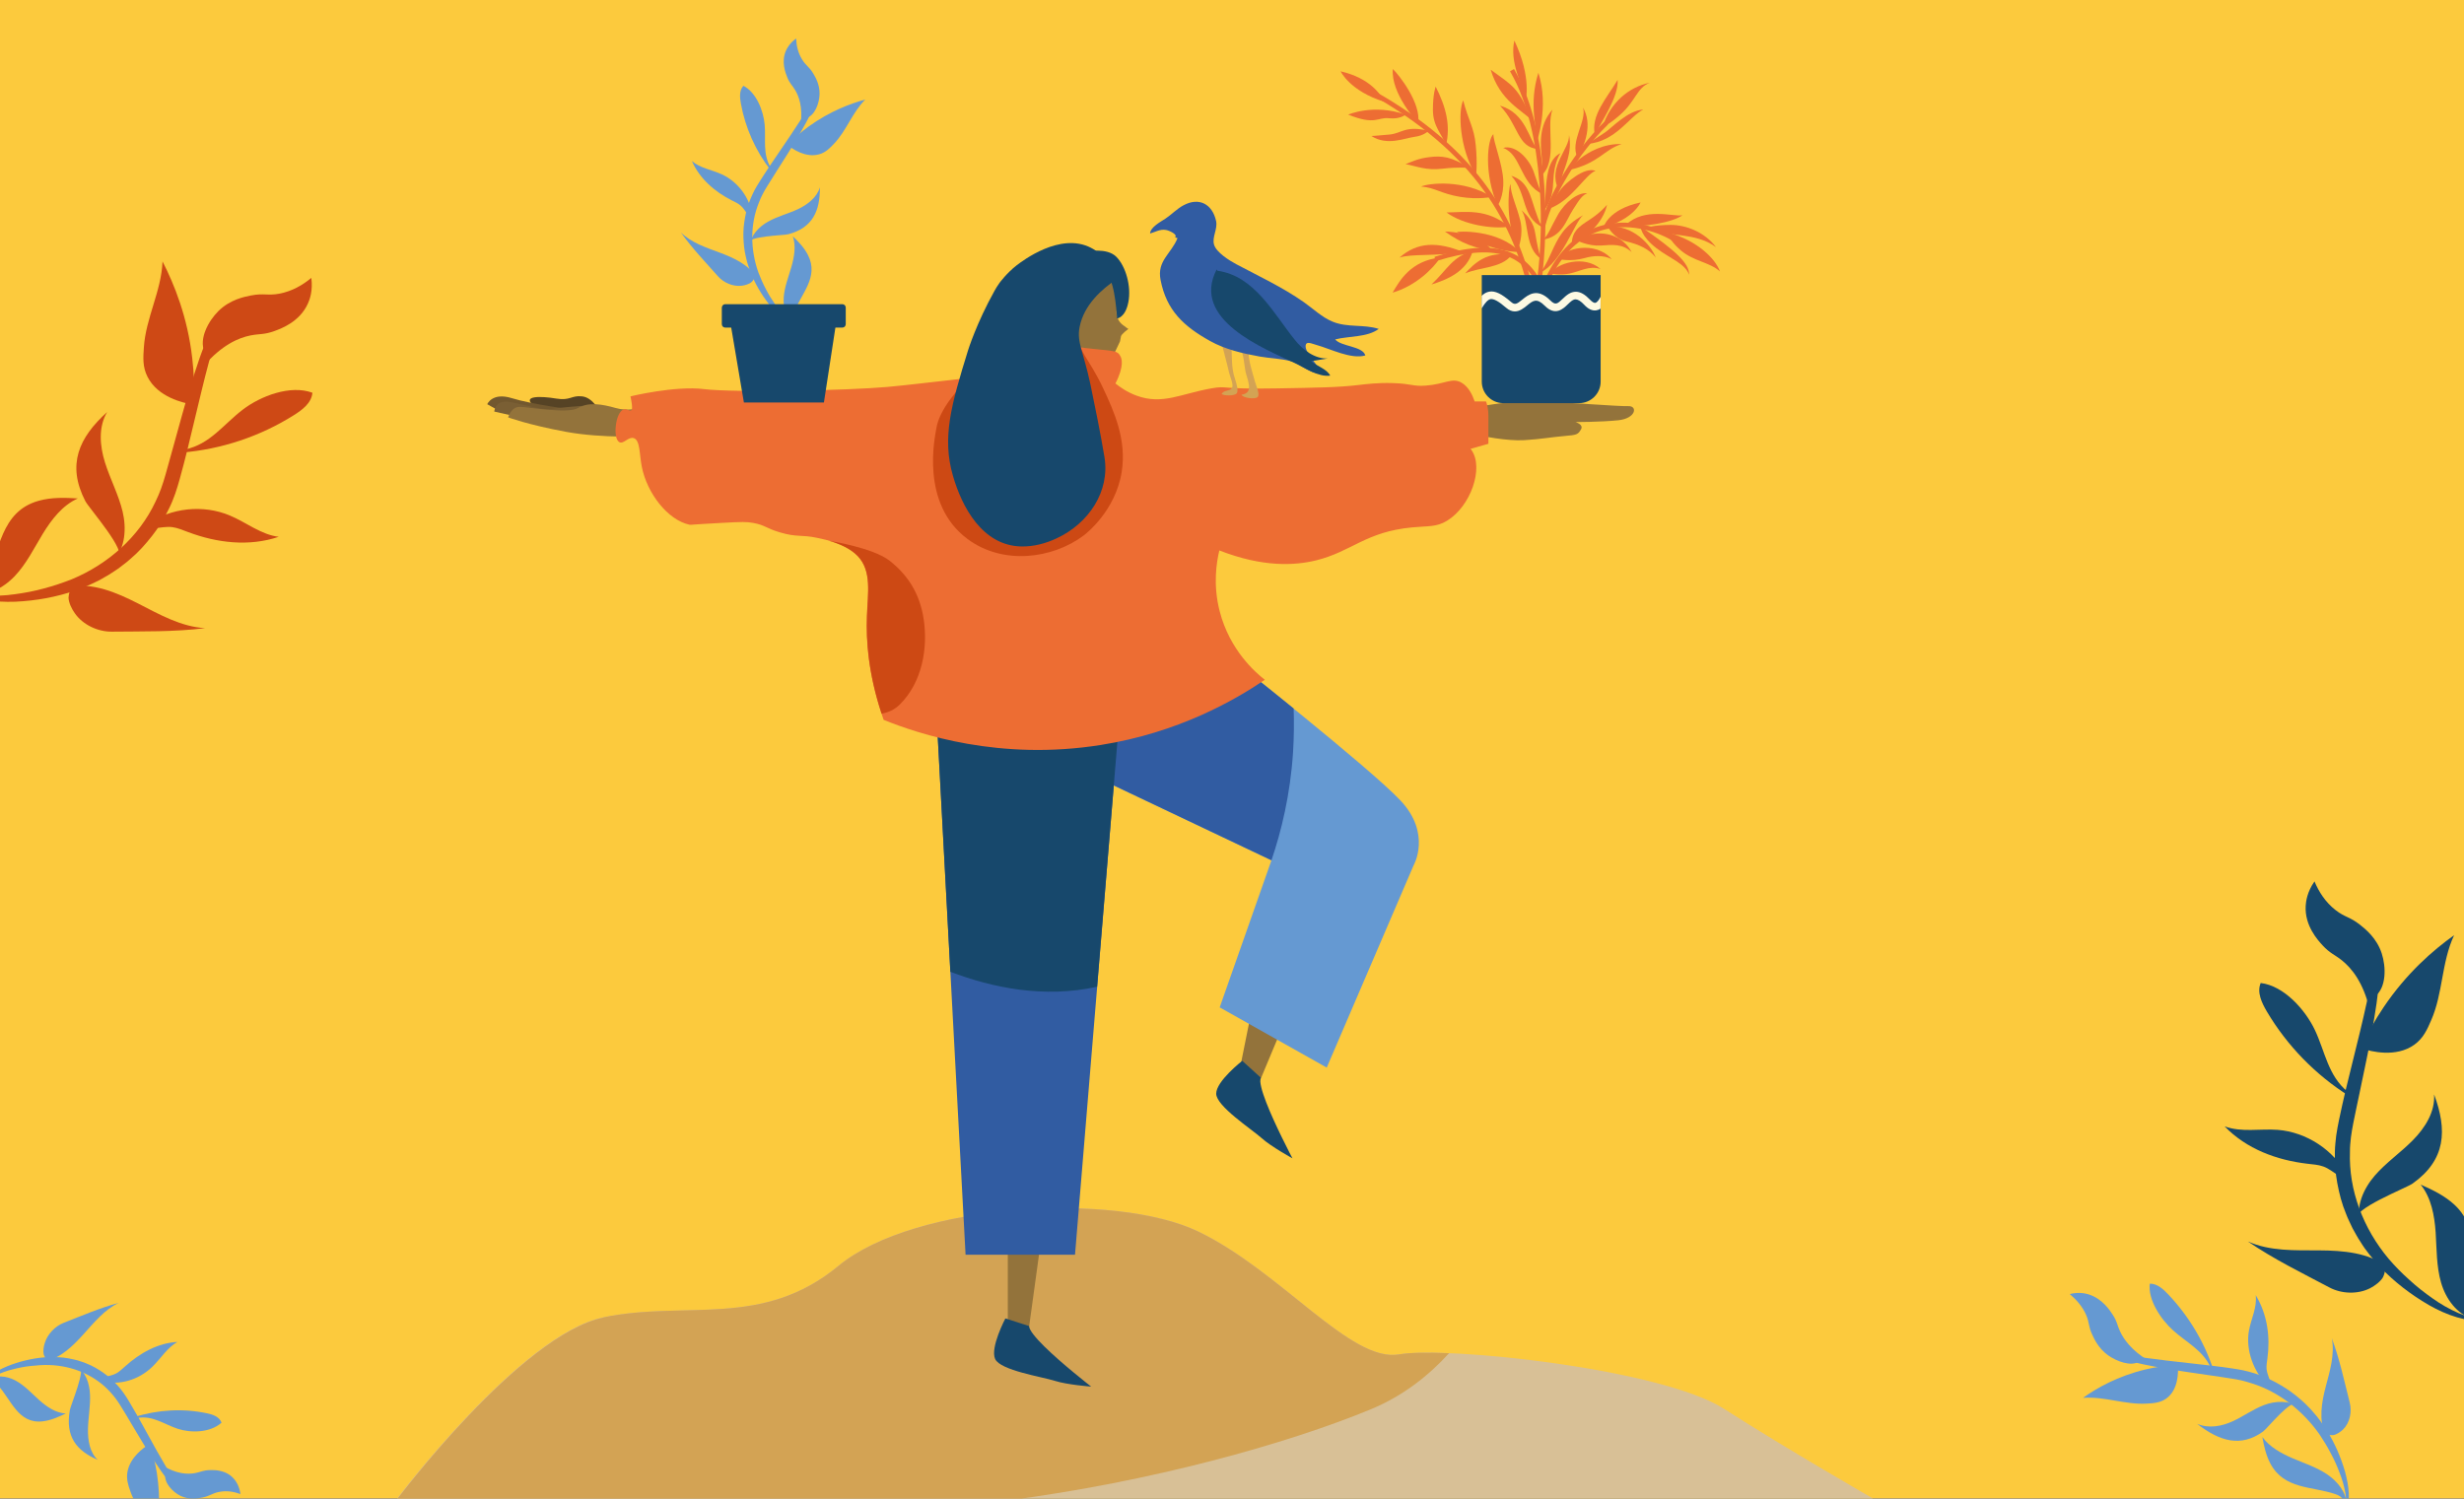 <?xml version="1.0" encoding="utf-8"?>
<!-- Generator: Adobe Illustrator 27.0.1, SVG Export Plug-In . SVG Version: 6.00 Build 0)  -->
<svg version="1.1" id="Calque_1" xmlns="http://www.w3.org/2000/svg" xmlns:xlink="http://www.w3.org/1999/xlink" x="0px" y="0px"
	 viewBox="0 0 2042 1242" style="enable-background:new 0 0 2042 1242;" xml:space="preserve">
<rect x="0" y="0" width="2042" height="1242" fill="#333333" stroke="none"/>
<style type="text/css">
	.st0{fill:#FCCA3D;}
	.st1{fill:#D8C096;}
	.st2{fill:#D3A354;}
	.st3{fill:#93733B;}
	.st4{fill:#564325;}
	.st5{fill:#72582F;}
	.st6{fill:#7A5F34;}
	.st7{fill:#17486C;}
	.st8{fill:#6599D2;}
	.st9{fill:#315CA2;}
	.st10{fill:#ED6D33;}
	.st11{fill:#CD4914;}
	.st12{fill:#EE713C;}
	.st13{fill:#FDFAE3;}
	.st14{fill:#CE4915;}
</style>
<rect y="-0.2" class="st0" width="2042" height="1242"/>
<g>
	<path class="st1" d="M1554.9,1243.6h-1227c0,0,103.2-137.6,172-151.8c68.8-14.2,131.8,9.5,195-42.7
		c63.1-52.2,229.3-61.6,298.2-28.4s126.2,108.7,166.3,101.8c40.2-6.9,217.8,12,269.5,45.2s126.2,75.9,126.2,75.9L1554.9,1243.6z"/>
	<path class="st2" d="M499.9,1091.8c68.8-14.2,131.8,9.5,195-42.7c63-52.1,229.3-61.6,298.2-28.4s126.2,108.7,166.3,101.8
		c8.5-1.5,23.2-1.8,41.5-1c-16.8,18.5-38,35.3-64.4,46.3c-69.6,28.8-182.2,60.3-302.6,75.9H328.2c0,0,103.2-137.6,172-151.8
		L499.9,1091.8z"/>
</g>
<g>
	<path class="st3" d="M1228.2,336.6c0,0,24.9-4.9,48.2-4c23.4,0.9,65.4,4.3,73.1,4s6.5,10.1-8.3,11.7c-14.7,1.5-35.6,1.5-35.6,1.5
		s7.1,1.9,4.6,6.1c-2.5,4.3-3.4,4.6-14.1,5.5s-18.4,2.5-32.9,3.4c-14.4,0.9-36.2-3.7-36.2-3.7"/>
	<g>
		<path class="st4" d="M496.8,340.7c0,0-5.4-11.2-14.4-12.2c-9-1-9.7,3.8-21.6,1.8c-11.9-2-29.2-2.7-18.3,6.1
			C453.3,345.2,496.8,340.7,496.8,340.7L496.8,340.7z"/>
		<path class="st5" d="M414,340.7l-10.2-5.7c0,0,4.1-10.1,20.4-5c16.3,5.1,52.6,9.9,52.6,9.9l-8.2,8.6"/>
		<path class="st6" d="M427.9,345.2l-18.3-4.1c0,0,0.7-8.2,9.2-8.2c8.5,0,29.5,7.5,37.7,6.1c8.2-1.4,26-2.6,26-2.6l-11.7,11.9"/>
		<path class="st3" d="M529.4,338.1c0,0-8.5,3.1-19.3,0c-10.9-3.1-22.4-5.1-30.9,0c-8.5,5.1-40.7-0.7-48.2-0.9
			c-7.5-0.2-9.9,8.7-9.9,8.7s16.3,6.1,47.5,11.9c31.2,5.8,67.9,3.7,67.9,3.7"/>
	</g>
	<path class="st3" d="M922.9,228.4c0,0,3.1,2.2,3.4,9.9c0.4,7.8-1,16.4-1,20.4c0,4,1.7,7.8,4.8,10.3c3.1,2.5,5,3.6,5,3.6
		s-5.7,4.2-6.1,6.1c-0.4,2-0.8,4.2-0.8,4.2s-4.7,10.1-6.6,13.8c-1.9,3.8-5.5,6.5-9.9,6.9c-4.3,0.4-19.1-2.2-26.6-4.9l-7.5-2.7
		l-11.4-15.6l2.4-31.8l21.3-10.3L922.9,228.4L922.9,228.4z"/>
	<path class="st7" d="M900.6,208.6c0,0,16.6-3.7,24.5,4.2c7.9,7.9,12.6,24.6,10,37.7c-2.6,13.1-9.4,13.4-9.4,13.4
		s-1.3-28.3-7.5-35.3"/>
	<polygon class="st3" points="861.7,1035.2 852.7,1100.7 835.2,1100.7 835.2,1035.2 	"/>
	<polygon class="st3" points="1063.4,849.6 1043,898.4 1027.8,884.4 1038.5,831.2 	"/>
	<path class="st7" d="M1029.5,879.2c0,0-21.6,16.8-21.6,27.2c0,10.4,29.6,29.6,37.6,36.8s25.6,16.8,25.6,16.8s-3.9-7.3-8.7-17.2
		c-8.6-17.6-20.2-43.3-17.6-49.7"/>
	<path class="st7" d="M833.2,1092.7c0,0-12.8,24.2-8.5,33.6c4.3,9.5,39.1,14.8,49.4,18.1c10.2,3.3,30.2,4.8,30.2,4.8
		s-6.6-5.1-15-12.1c-15.1-12.5-36.2-31.2-36.5-38.1"/>
	<path class="st8" d="M863.9,622.9l189.8,90.1l-42.9,121.9l88.7,49.9l72-167.6c0,0,15.2-26.3-11.1-54
		c-26.3-27.7-140.5-117.7-140.5-117.7"/>
	<polyline class="st9" points="930.4,562 890.9,1039.9 800.2,1039.9 775.2,574.5 	"/>
	<path class="st9" d="M863.9,622.9c63.3,30,126.5,60.1,189.8,90.1c8.2-24.1,15.6-54.3,17.9-89.6c0.8-12.8,0.9-25,0.5-36.2
		c-28.4-23.1-52.2-41.9-52.2-41.9L863.9,622.9L863.9,622.9z"/>
	<path class="st7" d="M787.6,805.4c34.3,13.1,77.4,22.2,121.6,12.4L930.4,562l-155.2,12.5L787.6,805.4L787.6,805.4z"/>
	<path class="st10" d="M924.4,317.8c3.6,2.9,9.6,7.2,17.5,10.1c21.5,7.9,36.7-1.6,62.4-6.1c13.6-2.3,5.5,1,53.9,0.1
		c33.7-0.6,50.6-0.8,67.6-2.8c6.2-0.7,15.5-2,28.5-1.6c16.1,0.5,16.4,2.9,27.2,2.1c16.2-1.2,21.9-7,29.8-2.4
		c5.8,3.4,9,10.2,10.8,15.5h9.4c0,0,2,4.2,2,12.5v22.6l-14.8,4.2c0.2,0.3,0.5,0.7,0.9,1.2c10.2,14.8-0.8,46.5-20.4,58.4
		c-8.9,5.4-15.6,4.2-28.9,5.5c-38.5,3.6-50,20-79.5,27.3c-17.5,4.3-43.9,6-80.3-8.2c-2.3,9.7-5.4,28.4,0.3,50.4
		c8.3,32.3,29.7,50.8,37.4,56.8c-25.2,17.1-71.7,43.8-135.8,54c-83.9,13.4-150.6-8.9-180.1-20.8c-12.7-36.2-14.7-65.3-13.9-85.9
		c0.7-19.3,4.2-37.3-7.5-49.7c-9.5-10.2-26.3-13.7-34-15.3c-13-2.7-16.4-0.3-30.3-4.4c-11.7-3.4-12.4-6.1-22.4-7.9
		c-5.3-1-9-1-26.6,0c-26.1,1.4-24.9,1.7-26.1,1.5c-18.3-3.9-35.3-26.3-39.6-48c-2.1-10.6-1.3-22.1-6.7-23.8
		c-4.4-1.4-8.3,5.1-11.8,3.4c-5.9-2.8-3.3-25.4,3.6-27.2c2.6-0.7,5,1.9,6.5,0.5c0,0,1.2-1-1-11.3l0,0c0,0,36.9-9,61.1-6
		s118.2,1.2,151.7-1.8c33.5-3,95.5-11.9,107.8-9.5c12.3,2.4,15.8,6,15.8,6c-3.9-20.5-2-27.6,1-29.9c2.2-1.6,8.4-3.4,8.4-3.4
		c23.6,3.6,30.7,4.5,30.7,4.5c21.7,2.6,26.9,1.5,29.3,6.5C929.5,296.5,932.1,302.9,924.4,317.8L924.4,317.8z"/>
	<path class="st11" d="M837.1,284c0,0-56.3,40.1-61.1,71c-1.1,6.8-13.7,62.3,25.8,91.7c29.6,22,70.5,16.3,96-2.7
		c1.8-1.3,26.6-20.3,31.8-52.9c4.3-26.9-6.7-50.7-15-68.5c-12.2-26.5-23-33-22.4-49.8c0.6-17,12.2-30.5,21.8-39.3"/>
	<path class="st7" d="M925.1,231.6c-11.6,7.8-26.7,20.7-30.4,39.4c-2.5,12.8,3.2,20.3,8.9,47.2c4.2,20.1,8.3,40.3,11.7,60.6
		c4.7,28.5-13.1,55-39.5,67.3c-9.1,4.3-19.2,7-29.4,6.8c-32.3-0.7-49.2-32.6-56.7-58.7c-9.1-31.4-1.5-58.6,12.6-104
		c0,0,7-22.5,21.9-49.2c1-1.8,2.3-4,4.1-6.5c0,0,5.8-8,14.1-14.5c5-3.8,36.1-27.7,61.6-14.7C916.5,211.6,922.4,223.8,925.1,231.6
		L925.1,231.6z"/>
	<g>
		<path class="st12" d="M1268.6,242.2c-13.6-53.9-40.7-116.2-139.4-169.4l0.7-1.1c43.1,23.2,75.2,49.2,98.2,79.4
			c19.3,25.4,32.6,54.3,41.8,90.8L1268.6,242.2L1268.6,242.2z"/>
		<path class="st10" d="M1267.7,243.8l-0.3-1.2c-13.5-53.7-40.5-115.6-138.7-168.5l-1.2-0.6l2-3.3l1.1,0.6
			c43.3,23.3,75.5,49.4,98.6,79.7c19.4,25.6,32.8,54.6,42,91.2l0.3,1.3L1267.7,243.8L1267.7,243.8z"/>
	</g>
	<g>
		<path class="st12" d="M1279.4,244.1c-7.2-18.3-17.9-29.4-32.5-33.9c-13.9-4.3-32.3-2.8-56.1,4.6l-0.4-1.2
			c48.9-15.2,75.8-6.2,90.1,30L1279.4,244.1L1279.4,244.1z"/>
		<path class="st10" d="M1278.7,245.8l-0.5-1.2c-7.1-17.9-17.4-28.8-31.7-33.1c-13.7-4.2-31.8-2.7-55.4,4.6l-1.2,0.4l-1.1-3.6
			l1.2-0.4c49.7-15.4,77.1-6.2,91.7,30.7l0.5,1.2L1278.7,245.8L1278.7,245.8z"/>
	</g>
	<g>
		<path class="st12" d="M1274.8,242.4l-1.2-0.2c8.4-46.8,7.6-134.4-20.5-182.6l1.1-0.6c16.6,28.5,22.4,67.4,24.3,95
			C1281,189.9,1278.2,223.2,1274.8,242.4L1274.8,242.4z"/>
		<path class="st10" d="M1275.8,243.9l-3.7-0.7l0.2-1.3c8.4-46.6,7.6-133.9-20.3-181.7l-0.6-1.1l3.3-1.9l0.6,1.1
			c16.7,28.7,22.5,67.8,24.5,95.5c2.5,36.1-0.3,69.5-3.7,88.8L1275.8,243.9L1275.8,243.9z"/>
	</g>
	<g>
		<path class="st12" d="M1279.4,187l-1.2-0.3c6.7-26.2,28.5-61.7,51.8-84.5l0.8,0.9C1307.7,125.8,1286,161.1,1279.4,187z"/>
		<path class="st10" d="M1280.3,188.6l-3.7-0.9l0.3-1.2c6.7-26.4,28.7-62.2,52.2-85.1l0.9-0.9l2.6,2.7l-0.9,0.9
			c-23.1,22.5-44.6,57.5-51.1,83.3L1280.3,188.6z"/>
	</g>
	<g>
		<path class="st12" d="M1283.1,231.6l-1.1-0.5c10.6-22.4,25.5-36.7,44.3-42.5c22.4-6.9,46-0.1,60.7,8.5l-0.6,1.1
			c-14.5-8.5-37.8-15.2-59.8-8.4C1308.2,195.4,1293.6,209.5,1283.1,231.6z"/>
		<path class="st10" d="M1283.7,233.3l-3.4-1.6l0.5-1.2c10.8-22.7,26-37.3,45-43.1c22.8-7,46.8-0.1,61.8,8.6l1.1,0.6l-1.9,3.3
			l-1.1-0.6c-14.3-8.4-37.1-14.9-58.7-8.3c-18.1,5.6-32.4,19.4-42.8,41.2L1283.7,233.3L1283.7,233.3z"/>
	</g>
	<path class="st10" d="M1111,59.1c24.6,5.7,33.3,19.3,36.4,25.3C1118.7,75.6,1111,59.1,1111,59.1z"/>
	<path class="st10" d="M1154.3,57.2c-1.9,20.3,20.9,44.8,20.9,44.8C1178.1,86,1159.5,62.1,1154.3,57.2z"/>
	<path class="st10" d="M1164.8,95c-26.5-9.3-47.5,0-47.5,0c22.7,9.1,24.1,2,33.7,3C1160.5,99,1164.8,95,1164.8,95z"/>
	<path class="st10" d="M1183.9,108.4c-19.4-4.6-22,2.1-32.3,3.1c-10.2,1-15.1,1.2-15.1,1.2c13,8.5,27.8,1.7,35.8,0.7
		C1180.3,112.4,1183.9,108.4,1183.9,108.4L1183.9,108.4z"/>
	<path class="st10" d="M1198.4,120.3c-3.3-8.9-10.9-15.5-10.9-29.2s2.3-19.3,2.3-19.3C1198.4,88.8,1202.2,103.9,1198.4,120.3
		L1198.4,120.3z"/>
	<path class="st10" d="M1164.8,136c9.8,1.9,17,5.4,30.7,3.8c13.8-1.6,22.1-0.6,22.1-0.6c-14.8-9.6-22.8-10.2-32.8-9
		C1174.9,131.3,1169.7,134.3,1164.8,136L1164.8,136z"/>
	<path class="st10" d="M1223.3,145.7c-14-22.7-15-53.6-10.7-62.5c4.3,16.8,9,22.2,10.4,37.1C1224.5,135.2,1223.3,145.7,1223.3,145.7
		L1223.3,145.7z"/>
	<path class="st10" d="M1241.1,170.5c-11.5-26.7-8.5-54.8-3.5-59.3c0,6.4,7.5,24.3,8.2,38C1246.5,162.9,1241.1,170.5,1241.1,170.5
		L1241.1,170.5z"/>
	<path class="st10" d="M1236.4,163.2c-23.5-14.8-52.5-11.4-58.7-8.6c12.1,1,15.9,5.8,32.6,8.6
		C1225.2,165.6,1236.4,163.2,1236.4,163.2z"/>
	<path class="st10" d="M1251.8,152.6c0.2,8.7,5.1,17.9,8.1,30.2c2.9,11.9-1.6,22.8-1.6,22.8C1247.6,187.9,1249.9,155.7,1251.8,152.6
		z"/>
	<path class="st10" d="M1198.8,176.1c15.3-0.2,33.3-3.7,51.8,11.8C1237.4,190,1212.9,186.5,1198.8,176.1z"/>
	<path class="st10" d="M1259.5,208.9c-17.9-19.3-52.6-17.2-52.1-16.5C1236.5,207.6,1251,208.7,1259.5,208.9z"/>
	<path class="st10" d="M1193.6,213.4c-24.5,2.8-33.5,19-39.5,29.1C1172.2,237.4,1187.6,223.1,1193.6,213.4L1193.6,213.4z"/>
	<path class="st10" d="M1212.7,208.9c-21.6-8.7-38-8.5-52.9,4.6C1170.3,210.1,1188.4,212.6,1212.7,208.9z"/>
	<path class="st10" d="M1186.3,235.8c13.8-13.2,16.9-22.6,34.3-28.1C1215.7,225.6,1198.1,232.1,1186.3,235.8z"/>
	<path class="st10" d="M1236.4,207.6c-9.3-14.1-34.1-15.7-38.9-15.7C1211.9,202.2,1222.7,205.7,1236.4,207.6z"/>
	<path class="st10" d="M1252.5,211.7c-19.7-4.4-31.1,7-38.3,14.9C1227.3,221.1,1243.7,222.4,1252.5,211.7z"/>
	<path class="st10" d="M1255,33.6c14.5,30.6,9.4,49.5,9.4,49.5C1261.4,69.2,1250.9,51.7,1255,33.6z"/>
	<path class="st10" d="M1269.4,99.7c-8-8.4-26.4-16.1-34-41.9C1254.4,71.6,1258.4,72.5,1269.4,99.7z"/>
	<path class="st10" d="M1274.9,60.3c9.2,28.5-1.5,57.7-1.5,57.7C1274,105.6,1266.6,87.1,1274.9,60.3z"/>
	<path class="st10" d="M1243.1,87.6c21.9,6.1,24,29.2,31.2,35.9C1257.4,121.9,1258.8,104.1,1243.1,87.6z"/>
	<path class="st10" d="M1277.2,145.7c14.2-12.4,3.8-40.4,9.4-54.8c-12.1,13.2-9.7,30.9-8.9,39.2S1278.1,140.7,1277.2,145.7z"/>
	<path class="st10" d="M1278.6,161c-19.2-8.8-17.5-32.8-32.9-38.4c10.5-3,21.8,9.4,25.4,20C1274.9,153.2,1275.4,156.7,1278.6,161
		L1278.6,161z"/>
	<path class="st10" d="M1278.8,175.6c7.6-9.6,8.1-17.4,8.6-27.3c0.5-9.9,3.3-17.9,5.9-21.4c-10.9,5-11.7,21.9-12.3,31.6
		C1280.5,168.3,1280,172.4,1278.8,175.6L1278.8,175.6z"/>
	<path class="st10" d="M1278.8,188.5c-18.3-8.2-12.7-27.5-26.3-42.8c13.6,4.3,15.7,16.4,19.5,27.7
		C1275.8,184.6,1276.7,186.3,1278.8,188.5z"/>
	<path class="st10" d="M1278.5,198.7c16.2-2.6,19.1-15.6,25.1-25c5.9-9.4,8-12,11.8-13.5c-7.3-1-18.2,6.9-24.5,18.1
		C1284.7,189.3,1283.2,195,1278.5,198.7L1278.5,198.7z"/>
	<path class="st10" d="M1277.6,214.8c-14.3-8.5-10.3-31.6-16.7-40.6c11.6,10.3,10.8,17.2,12.5,25.5
		C1275.1,208,1276,212.7,1277.6,214.8L1277.6,214.8z"/>
	<path class="st10" d="M1276.5,226c18.4-9.1,28.1-41.5,35.4-47.6c-15.8,8.7-20.8,18.8-26.2,30.9
		C1280.3,221.4,1278.5,223.1,1276.5,226L1276.5,226z"/>
	<path class="st10" d="M1283.4,173.1c19-6.4,30.4-28.7,38.9-31.5c-9.2-3.7-24.7,10.2-28.3,14.7
		C1290.3,160.8,1284.6,170,1283.4,173.1L1283.4,173.1z"/>
	<path class="st10" d="M1291.2,156.3c-8.4-18.8,9.8-32.7,9.1-44.4c3,14.5-3.8,26.7-5.6,34C1292.8,153.2,1291.2,156.3,1291.2,156.3
		L1291.2,156.3z"/>
	<path class="st10" d="M1300,141c25.4-5.7,29.4-17.3,44-21.6c-15.3-0.5-27.6,6.7-34.3,11.9S1300,141,1300,141L1300,141z"/>
	<path class="st10" d="M1307.2,130.2c-6.3-12.9,8.1-30.2,4.7-41C1319.9,102.7,1313.7,120.4,1307.2,130.2z"/>
	<path class="st10" d="M1315.4,119.3c23.9-1.9,35-23,46.5-28.5c-13,0.7-26.4,15.4-31.8,19C1324.7,113.5,1315.4,119.3,1315.4,119.3z"
		/>
	<path class="st10" d="M1321.7,111.9c-3.5-16.4,9.8-30.4,18.9-45.7C1341.6,80.5,1326.3,101.9,1321.7,111.9z"/>
	<path class="st10" d="M1328.1,105.1c6.3-19.8,21.3-32.8,39.2-36.6c-10.9,4.3-11.4,14.9-24.8,26.8
		C1332,104.5,1328.1,105.1,1328.1,105.1L1328.1,105.1z"/>
	<path class="st10" d="M1382.4,192.7c24.6,6.8,39.3,21.9,43,32.3c-8.5-7.8-21.5-8.2-32.5-17.5C1382,198.1,1382.4,192.7,1382.4,192.7
		L1382.4,192.7z"/>
	<path class="st10" d="M1359.6,187.7c29.8,20.5,40.5,30.8,40.2,40c-3.1-9.2-16.1-13.6-26.9-21.9
		C1359.6,195.7,1359.6,187.7,1359.6,187.7z"/>
	<path class="st10" d="M1422.1,204.8c-9.4-12.5-24.9-18.4-37.6-18.4c-14.8,0.1-19.8,2.4-19.8,2.4
		C1382.9,197.1,1404.4,191.9,1422.1,204.8z"/>
	<path class="st10" d="M1347.3,186.4c16-15,39.1-6.6,47-8C1386.4,184.3,1360.5,189,1347.3,186.4z"/>
	<path class="st10" d="M1328.8,188.5c25-6.8,30.8-20.7,30.8-20.7C1332.5,173.5,1328.8,188.5,1328.8,188.5z"/>
	<path class="st10" d="M1331.8,169.7c-10.9,12.5-20,14-25.7,21.4c-4.3,5.6-3.3,11.7-3.3,11.7
		C1322.3,192.6,1330.1,178.4,1331.8,169.7z"/>
	<path class="st10" d="M1372.2,213.5c-5.3-7-14-11-24.4-13.4c-10.4-2.4-15.5-12.4-15.5-12.4C1353.2,186.2,1368.1,202.7,1372.2,213.5
		L1372.2,213.5z"/>
	<path class="st10" d="M1352.2,208.9c-7.8-7-15.6-6.1-25.6-5.4c-10,0.7-19.6-4.1-19.6-4.1C1317.3,190.8,1341.9,189.6,1352.2,208.9
		L1352.2,208.9z"/>
	<path class="st10" d="M1292.2,214.8c3.3-9,29.9-15.7,43.5,0c-6.8-3.5-15.2-3-22.5-0.9C1302,217.1,1292.2,214.8,1292.2,214.8
		L1292.2,214.8z"/>
	<path class="st10" d="M1284.9,226.6c4.7-8.1,27.9-15.8,41.6-3.6c-9.3-3.2-16.9,1.9-25.6,3.7S1284.9,226.6,1284.9,226.6z"/>
	<path class="st7" d="M1228,228h98.5v88.3c0,9.8-8,17.8-17.8,17.8h-62.9c-9.8,0-17.8-8-17.8-17.8L1228,228L1228,228L1228,228z"/>
	<path class="st13" d="M1326.5,245.9c-1.2,2.3-2.8,4.8-4.4,5.1c-1.1,0.2-2.7-0.8-4.5-2.7c-4-4.2-7.7-6.4-11.4-6.5
		c-4.9-0.1-8.2,3.1-11.2,5.9c-4.3,4.1-5.9,5.6-10.3,1.2c-10.7-10.7-18.2-4.6-23.1-0.6c-4.7,3.9-6.3,4.6-9.4,1.9
		c-7.9-6.8-13.1-9.3-17.9-8.5c-2.4,0.4-4.5,1.6-6.4,3.5v10.4c3-5,5.3-7.3,7.4-7.7c2.6-0.4,6.7,1.8,12.8,7.1c2.6,2.3,5.1,3.1,7.3,3.1
		c4.1,0,7.5-2.8,10.1-4.9c5-4.1,8-6.5,14.7,0.2c8.7,8.8,15.2,2.6,19-1.1c2.3-2.2,4.4-4.3,6.7-4.2c1.9,0.1,4.3,1.6,7,4.5
		c3.3,3.6,6.7,5.1,10,4.6c1.3-0.2,2.5-0.7,3.5-1.4L1326.5,245.9L1326.5,245.9z"/>
	<path class="st8" d="M621.3,203.9c0.7-8.8,7.6-16,15.4-20.3c7.7-4.3,16.5-6.5,24.5-10.2c8-3.8,15.8-9.7,18.3-18.2
		c0.1,19.5-5.9,33.5-26.1,38.9c-4,1.1-33.9,1.5-32.9,7.4"/>
	<path class="st8" d="M658.5,269.6c-7-5-9.6-14.5-9-23.1c0.6-8.6,3.9-16.8,6.3-25.1c2.4-8.3,4-17.3,1.3-25.5
		c4.8,4.6,9.5,9.5,12.5,15.5c9.3,18.3-5.6,31.8-11.8,47.9c-1.1,2.8-1.1,4.3-0.3,7"/>
	<path class="st8" d="M665.3,272.3c-1.3,0.2-2.6-0.3-3.9-0.6c-1.3-0.4-2.5-0.9-3.7-1.5c-2.4-1.1-4.6-2.6-6.7-4.2
		c-4.2-3.2-8-6.9-11.4-11c-6.7-8.1-12.4-17.1-16.6-26.9c-2-5-3.8-10-4.9-15.3c-0.7-2.6-1-5.3-1.4-7.9c-0.2-2.7-0.6-5.4-0.6-8.1
		c-0.2-5.4,0.3-10.8,1.3-16.2c0.9-5.4,2.4-10.6,4.5-15.6c1-2.5,2.2-5,3.4-7.4c1.3-2.4,2.7-4.7,4.1-6.9c2.8-4.4,5.6-8.8,8.5-13.1
		l17.4-25.7c2.9-4.3,5.7-8.6,8.5-12.9c2.7-4.3,5.5-8.7,7.4-13.2c0.6-1.1,0.8-2.2,1.2-3.2c0.2-1.2,0.2-2.3,0.2-3.6
		c-0.1-2.4-0.6-4.9-1.3-7.4c-1.3-4.9-3.3-9.7-5.7-14.3c3,4.2,5.7,8.7,7.7,13.6c1,2.4,1.8,5,2.2,7.7c0.2,1.4,0.3,2.8,0.2,4.2
		c-0.2,1.5-0.5,3-1,4.2c-3.7,10.2-9.1,19-14.4,28c-5.2,9-10.9,17.7-16.4,26.4c-2.8,4.4-5.5,8.7-8.2,13.1c-1.4,2.2-2.6,4.4-3.7,6.5
		c-1.1,2.2-2.2,4.4-3,6.7c-7.5,18.3-7.2,39.3-0.5,58.1c1.8,4.7,3.8,9.3,6.2,13.8c2.3,4.6,5,8.8,7.9,13c2.9,4.2,6.1,8.1,9.8,11.6
		c1.9,1.7,3.8,3.4,5.9,4.8c1.1,0.7,2.2,1.4,3.3,1.9C662.8,271.6,664,272.3,665.3,272.3L665.3,272.3z"/>
	<path class="st8" d="M653.3,120.7c3.4,2.6,14.2,10.3,25.5,7.2c5.5-1.5,8.9-5.2,12.2-8.6c10.6-11,15.2-26,26.1-36.8
		c-12.6,3.4-29.5,9.8-46.6,22.1c-6.6,4.8-12.2,9.7-16.9,14.4"/>
	<path class="st8" d="M626.8,229.7c-6.6-10.4-18.5-15.9-30-20.2c-11.5-4.3-23.7-8.2-32.5-16.8c9.3,13.1,20.3,24.5,30.9,36.5
		c4.7,5.2,12.4,8.5,19.5,7.6c2.5-0.3,6.2-1.3,8.1-3c1.2-1,3.3-4.1,2.7-5.8"/>
	<path class="st8" d="M663.6,102.9c1.7-14.1-1.4-22.9-4.6-28.2c-2.5-4.2-4.5-5.4-6.6-10.7c-1.4-3.5-5.1-12.6-1.1-21.9
		c0.9-2.1,3.2-6.4,8.5-10.2c0.2,5.8,1.5,11.9,5,17.5c3.2,5.2,5.6,5.6,9.1,11.4c1.8,3,5.6,9.3,5.3,17.5c-0.3,7.3-3.7,17.1-10.6,19.4
		c-0.6,0.2-1.2,0.3-1.6,0.4"/>
	<path class="st8" d="M638.6,138.7c-6.7-11.2-3.8-23.2-4.9-35.5c-1-11.3-6.9-26.6-17.6-32.1c-3.6,3.9-3,9.8-2.1,14.7
		c3.6,20,12.1,39.1,24.6,55.2"/>
	<path class="st8" d="M623.5,178.8c-1.9-14.7-11.8-28.1-25.3-34.3c-8.3-3.8-17.9-5.1-24.8-11c6.5,14.7,18.9,25.4,33.1,32.6
		c2.4,1.2,5.1,2.4,7.2,4.2c2.3,1.9,4,5,5.9,7.3"/>
	<path class="st7" d="M601,252.1h97.1c1.5,0,2.8,1.2,2.8,2.8v13.8c0,1.5-1.2,2.8-2.8,2.8H601c-1.5,0-2.8-1.2-2.8-2.8v-13.8
		C598.3,253.3,599.5,252.1,601,252.1z"/>
	<polyline class="st7" points="604.9,265.1 616.5,333.6 682.8,333.6 693.3,265.1 	"/>
	<path class="st11" d="M730.6,591.5c5.5-1,10.8-3.3,15.2-7.7c18.7-18.7,23.1-46.8,19.8-69.9c-3.3-23.1-14.3-38-28.1-49
		c-13.8-11-50.4-16.7-50.4-16.7c7.9,2.3,17.5,6.1,23.9,12.8c11.6,12.4,8.2,30.5,7.5,49.7C717.7,530.3,719.5,557.7,730.6,591.5
		L730.6,591.5z"/>
	<g>
		<path class="st2" d="M1011.8,281.6c1.6,7.4,4.9,18.8,6.9,27.7c0.6,2.6,3.7,9.3,2.4,12c-1.4,3.1-6.9,1.6-8.7,5.3
			c2.2,1.5,10.8,1.6,12.5-0.6c2.2-2.9-1.9-12.9-2.6-16.1c-2.1-8.8-0.9-18.3-2.3-27.1"/>
		<path class="st2" d="M1034.6,289.2c-0.3,9,3.1,18.4,5.4,27c0.8,3,4.5,10.8,2.2,12.9c-2.2,2.1-12.5,0.7-13.3-2
			c10.8-1.3,4.6-12.7,3.2-19.5c-1.4-7.2-1.3-17.4-6.9-23.1"/>
		<path class="st9" d="M973.9,196.4c2.2-2-4.9-5.4-7.6-5.8c-4.9-0.9-8.8,1.7-13.2,2.9c0.3-5.2,8.6-9.6,12.6-12.2
			c4.9-3.2,9.8-8.4,15.2-11.2c12.9-6.9,23.8-0.9,26.9,13c1.5,6.8-3.5,13.3-1.7,19.6c1.8,6.5,12.9,13.3,18.3,16.2
			c19,10.1,38.4,19.1,56.1,31.5c7.7,5.4,15.2,12.7,23.9,16.2c12.4,5.1,25.7,2,38.2,6c-9.5,7.1-24.7,5.8-36.1,8.7
			c4.9,6,22.9,5.5,25,13.3c-11.9,3.4-28.9-5.5-40.5-8.7c-4.1-1.1-8.7-3.6-9,0.8c-0.4,5.9,11.2,17,13.3,22.5
			c-7.5,2.2-18.2-7.9-25.7-9.9c-8.2-2.2-17.2-2.3-25.6-3.8c-14-2.5-28.7-5.9-41.2-12.9c-21.7-12.1-36.1-25.2-41-50.6
			c-3.1-15.8,8.7-21.6,13.9-34.3c0-0.7-0.4-0.9-1.2-0.6"/>
		<path class="st7" d="M1008.3,223.3c-21.6,41.5,38.8,65.4,65.2,77.8c8.5,4,19.3,11.6,28.9,10.2c-3.1-5.8-10.9-7.6-15.8-12
			c4.6-0.7,9.2-1.5,13.8-2.2c-10.9,0.4-20.6-7-27.4-15.5c-17.4-21.6-33.3-53-64.1-57.2"/>
	</g>
</g>
<g>
	<path class="st7" d="M1956,1014c-3.9-13.9,2.6-28.7,12-39.6c9.4-10.9,21.5-19.1,31.6-29.4c10.1-10.2,18.6-23.6,17.6-38
		c11.1,29.7,9.8,54.3-17.8,73.9c-5.5,3.9-50.8,21.3-46,29.8"/>
	<path class="st7" d="M2049.7,1093.1c-13.5-3.6-22.8-16.6-26.7-30.1c-3.9-13.5-3.6-27.7-4.5-41.7c-1-14-3.6-28.5-12.4-39.5
		c9.9,4.3,19.8,9.2,27.8,16.5c24.5,22.6,9.4,51.6,9,79.6c-0.1,4.8,0.7,7.1,3.6,10.8"/>
	<path class="st7" d="M2061.5,1093.3c-1.9,1.1-4.1,1.1-6.2,1.3c-2.2,0.1-4.3,0-6.4-0.2c-4.3-0.4-8.4-1.4-12.6-2.6
		c-8.2-2.4-16.1-6-23.6-10.3c-14.8-8.6-28.5-19.1-40.5-31.7c-5.8-6.5-11.5-13.1-16-20.6c-2.5-3.6-4.4-7.5-6.6-11.3
		c-1.8-4-3.9-7.9-5.4-12c-3.4-8.1-5.6-16.7-7.2-25.3c-1.6-8.7-2.2-17.5-2-26.3c0.1-4.4,0.6-8.8,1.1-13.2c0.7-4.4,1.4-8.7,2.3-12.8
		c1.7-8.3,3.6-16.5,5.5-24.7l12-48.9c2-8.1,3.8-16.3,5.6-24.4c1.7-8.1,3.4-16.3,3.9-24.3c0.2-2,0-3.8-0.1-5.6
		c-0.4-1.8-1-3.7-1.7-5.5c-1.6-3.6-3.7-7.1-6.1-10.5c-4.8-6.7-10.5-12.9-16.7-18.6c7,4.7,13.6,10.1,19.4,16.4
		c2.9,3.2,5.5,6.6,7.7,10.5c1.1,2,2,4,2.7,6.3c0.5,2.4,0.9,4.8,0.9,6.9c0,17.6-3.2,34.1-6.1,50.7c-2.9,16.6-6.7,33-10,49.5
		c-1.7,8.2-3.5,16.4-5.1,24.5c-0.8,4.1-1.5,8.1-2,12c-0.4,4-0.9,7.9-0.8,11.9c-1.2,32,11.1,63.8,32,88.7c5.3,6.2,11,12,17.2,17.5
		c6,5.6,12.6,10.7,19.3,15.4c6.7,4.8,13.9,8.9,21.5,12.2c3.8,1.5,7.7,3,11.7,3.9c2,0.5,4.1,0.9,6.1,1.1
		C2057.4,1093.7,2059.5,1094,2061.5,1093.3L2061.5,1093.3z"/>
	<path class="st7" d="M1958,869.2c6.6,2.1,27.5,7.7,42.9-3.4c7.6-5.5,10.7-12.9,13.8-20c10-22.6,8.5-48.1,19.1-70.7
		c-17.3,12.3-39.4,31.4-58.5,59.8c-7.4,11-13.2,21.6-17.7,31.5"/>
	<path class="st7" d="M1978.9,1050.2c-15.8-12.1-37.1-13.8-57.1-13.9c-20-0.1-40.7,0.8-58.9-7.4c21.4,14.7,44.7,26,67.5,38.1
		c10.1,5.4,23.6,5.9,33.9,0.6c3.7-1.9,8.6-5.5,10.6-9.1c1.2-2.2,2.7-8.2,0.8-10.4"/>
	<path class="st7" d="M1963.8,836.4c-5.4-22.5-15-34-22.9-40.4c-6.1-4.9-9.8-5.7-16.1-12.5c-4.1-4.5-14.9-16.3-14-32.7
		c0.2-3.7,1.2-11.6,7.3-20.3c3.6,8.6,9,17.2,17.5,23.8c7.8,6.1,11.7,5.4,20.3,12.2c4.5,3.6,13.7,10.9,17.9,23.6
		c3.7,11.3,3.9,28.1-5.2,35.4c-0.9,0.7-1.6,1.1-2.2,1.5"/>
	<path class="st7" d="M1945.7,904.9c-16.4-13.3-18.7-33.1-27.3-51.3c-7.9-16.6-25.5-36.6-44.9-38.9c-3.3,7.9,1,16.6,5.1,23.6
		c16.8,28.4,40.5,52.7,68.4,70.2"/>
	<path class="st7" d="M1945.4,974.5c-11.2-21.3-33.8-36.2-57.8-38.1c-14.7-1.1-30.1,2.3-44-2.9c18.2,18.8,43.1,28,68.7,31
		c4.4,0.5,9.1,0.8,13.2,2.3c4.5,1.6,9,5.4,13.1,7.8"/>
</g>
<g>
	<path class="st14" d="M97.9,462.9c8.2-5.3-24.1-41.6-27.2-47.6c-15.5-30.1-5.4-52.6,18.1-73.8c-7.4,12.3-6.1,28.1-1.8,41.8
		c4.3,13.7,11.2,26.6,14.6,40.6c3.3,14,2.3,30.2-7.5,40.7"/>
	<path class="st14" d="M-20.4,489.6c4.3-2,6-3.7,8.1-8c12.5-25,12.4-57.7,44.5-66.6c10.4-2.9,21.5-2.6,32.3-1.9
		c-12.8,5.7-21.8,17.5-29.1,29.4c-7.3,12-13.5,24.8-23.2,35C2.5,487.7-11.7,495-25.4,492"/>
	<path class="st14" d="M-35.9,486.7c1.4,1.6,3.4,2.3,5.3,3.1c1.9,0.7,3.9,1.4,5.9,1.8c4,1,8.1,1.5,12.2,1.9c8.2,0.5,16.5,0.2,24.7-1
		c8.2-1.1,16.3-2.6,24.2-4.8c8-2.1,15.7-4.7,23.3-7.7c29.9-12.5,55.5-35.1,69.1-64.1c1.8-3.6,3.3-7.3,4.7-11
		c1.3-3.7,2.6-7.6,3.7-11.6c2.3-8,4.5-16.1,6.7-24.1c4.5-16.1,8.8-32.4,13.8-48.6c5.1-16.1,9.8-32.3,17.9-47.9c1-1.9,2.5-3.8,4-5.7
		c1.7-1.6,3.4-3.1,5.3-4.3c3.7-2.5,7.7-4.4,11.7-5.8c8.1-3,16.4-4.8,24.8-5.7c-8.1,2.3-16,5.2-23.4,8.9c-3.6,1.9-7.1,4-10.2,6.5
		c-1.5,1.3-2.8,2.6-4.1,4.1c-0.9,1.6-1.9,3-2.6,4.9c-3.2,7.3-5.5,15.4-7.7,23.4c-2.1,8.1-4.3,16.1-6.2,24.3l-11.8,49
		c-2,8.2-4.2,16.4-6.4,24.5c-1.1,4.1-2.4,8.2-3.8,12.4c-1.5,4.1-3.1,8.3-5.1,12.2c-3.8,7.9-8.4,15.5-13.9,22.5
		c-5.4,6.9-11.3,13.6-18,19.2c-3.2,3-6.9,5.5-10.3,8.2c-3.7,2.3-7.2,5-11.1,7c-7.4,4.5-15.6,7.8-23.7,10.9
		c-16.4,5.7-33.4,8.7-50.5,9.5c-8.6,0.3-17.2-0.1-25.6-1.7c-4.2-0.9-8.4-1.9-12.4-3.5c-2-0.8-3.9-1.7-5.8-2.8
		C-32.8,489.6-34.7,488.5-35.9,486.7L-35.9,486.7z"/>
	<path class="st14" d="M160.6,332.8c0.5-10.8,0.3-22.9-1.3-36.1c-3.9-34-14.9-61.1-24.6-80c-1,24.9-14,46.9-15.5,71.6
		c-0.5,7.7-1.2,15.8,3.1,24.1c8.6,16.9,29.7,21.5,36.5,22.7"/>
	<path class="st14" d="M60.9,485.8c-2.7,1.1-4.1,7.1-4.1,9.6c0.1,4.1,2.8,9.6,5.3,13c6.7,9.5,19,15.2,30.4,15.1
		c25.9-0.3,51.7,0.3,77.5-2.9c-19.9-1.1-37.9-11.4-55.7-20.5s-37.5-17.4-57.1-13.8"/>
	<path class="st14" d="M170.8,293.9c-0.3-0.5-0.8-1.3-1.3-2.3c-4.8-10.7,3.1-25.5,11.6-33.9c9.6-9.4,21.2-11.7,26.8-12.8
		c10.7-2.1,13.9,0.3,23.6-1.5c10.5-2,19.3-7.1,26.5-13.1c1.4,10.6-1.3,18-2.9,21.4c-6.8,15-21.8,20.5-27.5,22.6
		c-8.7,3.2-12.3,2.2-20,3.7c-10,2-23.8,7.9-38.9,25.4"/>
	<path class="st14" d="M150.5,375.1c32.9-2.7,65.1-13.4,93-31c6.9-4.3,14.7-10.1,15.4-18.6c-18.3-6.8-43.1,2.8-57.7,14
		c-16,12.2-27.1,28.7-47.8,33"/>
	<path class="st14" d="M127.6,437.8c4.8-0.3,10.5-1.6,15.3-0.9c4.4,0.6,8.7,2.5,12.8,4c24.1,9.1,50.5,12.3,75.3,4
		c-14.7-1.8-26.8-11.9-40.4-17.6c-22.2-9.4-49.1-6.5-68.8,7.3"/>
</g>
<g>
	<path class="st8" d="M65.8,1132.7c5.7,1.3-7.1,31.5-7.9,35.9c-4,22.3,5.7,33.8,23.1,41.3c-6.4-5.8-8.3-15.9-8.1-25.4
		c0.2-9.5,2.1-19.1,1.7-28.6c-0.4-9.5-3.7-19.2-11.3-23.4"/>
	<path class="st8" d="M-8.3,1144.5c2.8,0.2,4.1,0.9,6.1,3c11.6,12.5,17.1,32.7,37.4,30.5c6.6-0.7,13-3.5,19.3-6.5
		c-8.5-0.5-15.8-5.6-22.1-11.2c-6.3-5.7-12.1-12.1-19.5-16.1c-7.4-4-16.9-5.1-24.5,0"/>
	<path class="st8" d="M-16.8,1150c0.5-1.3,1.6-2.2,2.6-3.2c1-0.9,2.1-1.8,3.2-2.5c2.2-1.6,4.5-2.9,6.9-4.1c4.7-2.3,9.7-4.1,14.6-5.3
		c5-1.3,10-2.3,15.1-2.8c5.1-0.6,10-0.9,15-0.8c19.7,0.6,38.5,8.5,51.4,23.1c1.7,1.8,3.1,3.7,4.6,5.7c1.4,2,2.8,4.1,4.1,6.3
		c2.7,4.4,5.4,8.8,8,13.3c5.4,8.9,10.6,18,16.3,26.7c5.7,8.7,11.2,17.6,18.6,25.3c0.9,0.9,2.1,1.8,3.3,2.6c1.3,0.6,2.5,1.1,3.8,1.4
		c2.6,0.6,5.2,0.9,7.9,0.8c5.2-0.1,10.4-1,15.5-2.4c-5.1,0.5-10.3,0.6-15.2,0.1c-2.5-0.3-4.9-0.8-7.1-1.6c-1.1-0.4-2.1-1-3.1-1.6
		c-0.8-0.7-1.6-1.4-2.4-2.4c-3.1-3.7-5.8-8.2-8.5-12.6c-2.6-4.5-5.2-8.9-7.8-13.5l-15.2-27.5c-2.6-4.6-5.2-9.1-7.9-13.6
		c-1.3-2.2-2.8-4.5-4.4-6.8c-1.6-2.2-3.2-4.4-5-6.3c-3.6-4-7.6-7.6-11.9-10.6c-4.3-3-8.9-5.7-13.8-7.6c-2.4-1.1-5-1.7-7.4-2.6
		c-2.6-0.6-5.1-1.3-7.7-1.7c-5.1-1-10.5-1.1-15.7-1.1c-10.6,0.4-21.1,2.6-31.3,6.2c-5.1,1.9-10.1,4.1-14.8,7.2
		c-2.3,1.6-4.6,3.2-6.7,5.1c-1,1-2,2-2.9,3.1C-15.5,1147.5-16.5,1148.6-16.8,1150L-16.8,1150z"/>
	<path class="st8" d="M124.6,1198.2c2.1,6.6,4,14.1,5.4,22.6c3.4,21.9,1.6,41.3-0.9,55.3c-4.8-15.2-16.2-25.6-21.2-40.5
		c-1.6-4.6-3.3-9.5-2.3-15.6c2.2-12.5,13.8-20.4,17.6-22.7"/>
	<path class="st8" d="M40.2,1127.4c-1.8,0-3.6-3.4-4-5c-0.6-2.6,0-6.6,0.9-9.3c2.3-7.5,8.6-13.9,15.3-16.6c15.3-6,30.3-12.5,46-16.7
		c-11.5,5.4-20.3,16.1-29.2,26c-8.9,9.9-19.1,19.7-31.2,22.2"/>
	<path class="st8" d="M137.2,1219.8c-0.1,0.4-0.2,1-0.3,1.7c-1,7.7,6.2,15,12.6,18.2c7.2,3.5,14.4,2.1,17.9,1.5
		c6.7-1.3,8.1-3.5,14.1-4.7c6.5-1.3,12.5-0.2,17.8,1.8c-1-6.9-3.8-10.8-5.3-12.5c-6.5-7.7-16.3-7.5-20-7.4
		c-5.6,0.1-7.6,1.6-12.4,2.5c-6.2,1.1-15.3,0.8-27.1-6.4"/>
	<path class="st8" d="M111.5,1174.4c19.8-6.2,40.5-7.2,59.9-3.1c4.8,1,10.3,2.7,12.2,7.8c-9.6,8.6-25.8,8.5-36.2,5.1
		c-11.4-3.7-20.8-11.3-33.7-9"/>
	<path class="st8" d="M87.5,1141.2c2.9-1,6.4-1.5,9.1-3.1c2.5-1.4,4.7-3.6,6.9-5.5c12.6-11.4,27.6-19.6,43.5-20.4
		c-8.3,4.6-13.7,13.7-20.7,20.5c-11.4,11.1-27.7,15.8-41.7,11.9"/>
</g>
<g>
	<path class="st8" d="M1904.1,1163.8c-5.1-5.2-25,20.1-28.7,22.7c-18.4,13.2-35.8,8.1-54.5-6.4c9.8,4.1,20.6,1.9,29.5-2.2
		s16.7-9.9,25.9-13.4c9.2-3.5,20.7-4.1,29.7,1.8"/>
	<path class="st8" d="M1942.3,1243.3c-2.1-2.8-3.6-3.8-6.9-5c-19.5-6.6-42.3-3.8-53.8-25.2c-3.7-7-5.4-14.6-6.7-22.1
		c6.1,8.4,15.8,13.6,25.3,17.7c9.6,4.1,19.5,7.3,28.2,13.1c8.7,5.8,16.1,15,16.3,24.7"/>
	<path class="st8" d="M1942.8,1254.2c0.9-1.1,1-2.6,1.3-3.9c0.2-1.4,0.3-2.8,0.3-4.2c0.1-2.8-0.3-5.7-0.7-8.6
		c-1-5.7-2.6-11.4-4.8-16.9c-2.1-5.6-4.5-11-7.4-16.3c-2.8-5.4-5.9-10.5-9.2-15.4c-13.7-19.6-33.7-35.4-56.2-42.4
		c-2.8-1-5.6-1.6-8.4-2.4c-2.8-0.6-5.7-1.2-8.7-1.6c-5.9-1-11.9-1.8-17.9-2.7c-12-1.8-24.1-3.4-36.1-5.5
		c-12.1-2.2-24.1-4.1-36.3-8.4c-1.5-0.5-3.1-1.4-4.7-2.3c-1.4-1-2.7-2.1-3.9-3.3c-2.3-2.4-4.3-4.9-6-7.6c-3.4-5.3-6-10.9-8.1-16.6
		c2.9,5.4,6.3,10.6,10.1,15.4c1.9,2.4,4,4.6,6.3,6.5c1.1,0.9,2.3,1.7,3.5,2.5c1.2,0.5,2.4,1,3.9,1.4c5.6,1.6,11.6,2.5,17.6,3.4
		c6,0.8,12,1.6,18,2.3l36.1,4.1c6.1,0.7,12.1,1.5,18.2,2.4c3,0.4,6.1,1,9.3,1.6c3.1,0.7,6.3,1.5,9.4,2.5c6.2,2,12.2,4.6,18,7.7
		c5.7,3.1,11.3,6.7,16.4,10.8c2.6,2,5,4.3,7.4,6.4c2.2,2.3,4.7,4.6,6.7,7.1c4.4,4.8,8,10.1,11.5,15.4c6.7,10.9,11.6,22.3,15,34.1
		c1.6,5.9,2.8,11.9,3.1,17.8c0.1,3,0.1,6-0.4,8.8c-0.2,1.4-0.6,2.8-1,4.2C1944.3,1251.8,1943.9,1253.2,1942.8,1254.2L1942.8,1254.2z
		"/>
	<path class="st8" d="M1802.9,1131.2c-7.6,0.6-16,1.7-24.9,3.8c-23,5.5-40.2,15.3-51.7,23.5c17.6-1.3,35,5.8,52.5,4.8
		c5.4-0.3,11.2-0.5,16.3-4.1c10.4-7.3,10.1-22.3,9.8-27.1"/>
	<path class="st8" d="M1926.2,1187.4c1.2,1.8,5.6,2.2,7.4,2c2.9-0.4,6.2-2.8,8.2-4.7c5.5-5.4,7.5-14.4,5.5-22.2
		c-4.5-17.9-8.3-35.7-14.8-53.3c2.5,13.8-1.7,27.1-5.1,40.1c-3.4,13-5.9,27.3-0.2,40.5"/>
	<path class="st8" d="M1774.1,1127.4c-0.3,0.3-0.8,0.7-1.4,1.1c-6.7,4.2-18.3-0.1-25.6-5.2c-8.1-5.8-11.6-13.7-13.3-17.4
		c-3.3-7.2-2.1-9.6-5-16.2c-3.1-7.1-8.2-12.7-13.5-17.2c7.1-1.8,12.8-0.6,15.4,0.2c11.6,3.5,17.9,13.4,20.3,17.1
		c3.7,5.7,3.5,8.3,5.9,13.5c3.1,6.7,9.4,15.8,24.1,24.8"/>
	<path class="st8" d="M1834.1,1134.7c-7.4-22.5-20.1-43.8-37-61.7c-4.1-4.4-9.4-9.3-15.5-9.1c-1.7,13.2,9.1,29.5,19.3,38.7
		c11.1,10,24.5,16.4,30.9,30.3"/>
	<path class="st8" d="M1881.6,1145.4c-1-3.3-2.8-7.1-3.2-10.5c-0.3-3.1,0.3-6.2,0.7-9.2c2.3-17.4,0.2-35.8-9.7-52.3
		c1.2,10.3-3.8,19.5-5.6,29.3c-2.9,16.1,3.6,34.4,16.5,46.9"/>
</g>
</svg>
